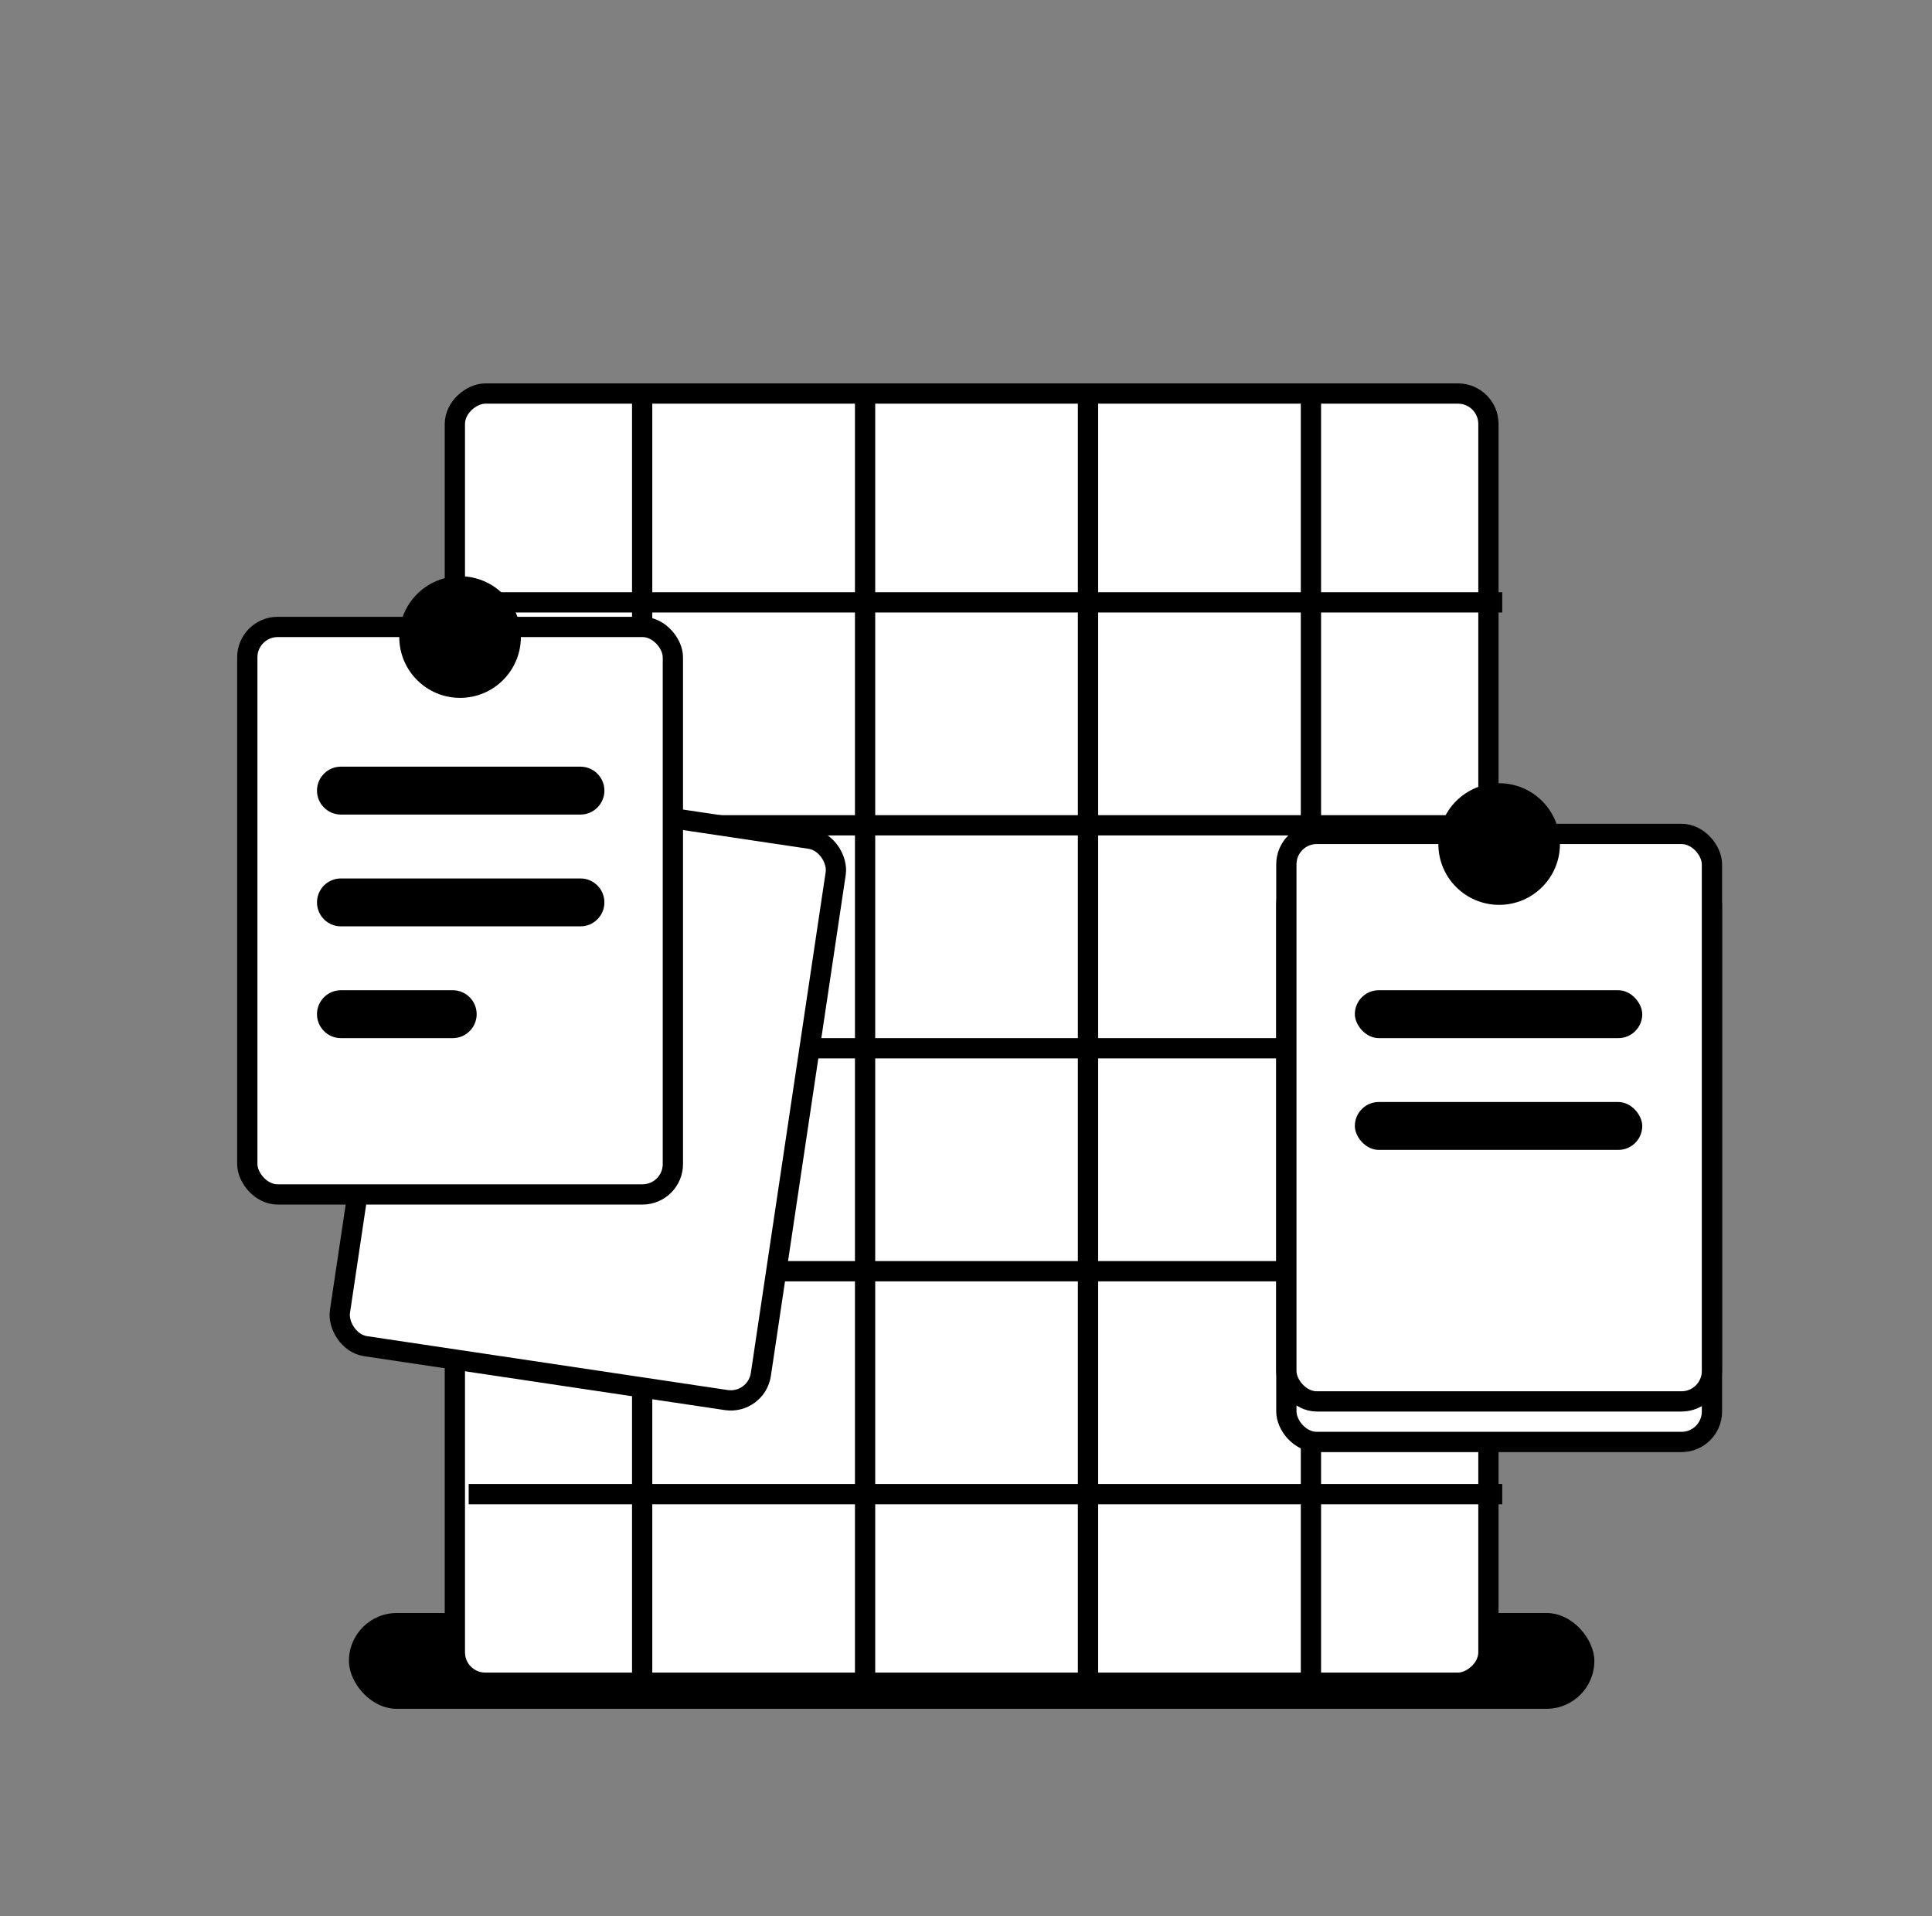 <svg width="121" height="120" viewBox="0 0 121 120" fill="none" xmlns="http://www.w3.org/2000/svg">
<rect x="0" y="0" width="121" height="120" fill="#808080" stroke="none"/>
<rect x="21.853" y="101.01" width="78" height="6" rx="3" fill="black" style="fill:black;fill-opacity:1;"/>
<rect x="28.488" y="105.375" width="80.731" height="64.731" rx="1.904" transform="rotate(-90 28.488 105.375)" fill="white" stroke="black" style="fill:white;fill-opacity:1;stroke:black;stroke-opacity:1;" stroke-width="1.269"/>
<line x1="40.218" y1="105.01" x2="40.218" y2="25.009" stroke="black" style="stroke:black;stroke-opacity:1;" stroke-width="1.269"/>
<line x1="54.18" y1="105.01" x2="54.18" y2="25.009" stroke="black" style="stroke:black;stroke-opacity:1;" stroke-width="1.269"/>
<line x1="68.141" y1="105.01" x2="68.141" y2="25.009" stroke="black" style="stroke:black;stroke-opacity:1;" stroke-width="1.269"/>
<line x1="82.103" y1="105.01" x2="82.103" y2="25.009" stroke="black" style="stroke:black;stroke-opacity:1;" stroke-width="1.269"/>
<line x1="94.084" y1="93.567" x2="29.353" y2="93.567" stroke="black" style="stroke:black;stroke-opacity:1;" stroke-width="1.269"/>
<line x1="94.084" y1="79.606" x2="29.353" y2="79.606" stroke="black" style="stroke:black;stroke-opacity:1;" stroke-width="1.269"/>
<line x1="94.084" y1="65.644" x2="29.353" y2="65.644" stroke="black" style="stroke:black;stroke-opacity:1;" stroke-width="1.269"/>
<line x1="94.084" y1="51.682" x2="29.353" y2="51.682" stroke="black" style="stroke:black;stroke-opacity:1;" stroke-width="1.269"/>
<line x1="94.084" y1="37.721" x2="29.353" y2="37.721" stroke="black" style="stroke:black;stroke-opacity:1;" stroke-width="1.269"/>
<path d="M88.853 81.51C88.853 80.681 89.525 80.01 90.353 80.01H97.353C98.181 80.01 98.853 80.681 98.853 81.51C98.853 82.338 98.181 83.01 97.353 83.01H90.353C89.525 83.01 88.853 82.338 88.853 81.51Z" fill="#35BA5A" style="fill:#35BA5A;fill:color(display-p3 0.208 0.729 0.354);fill-opacity:1;"/>
<rect x="26.26" y="48.87" width="26.654" height="35.538" rx="1.904" transform="rotate(8.497 26.26 48.87)" fill="white" stroke="black" style="fill:white;fill-opacity:1;stroke:black;stroke-opacity:1;" stroke-width="1.269"/>
<rect x="80.564" y="54.76" width="26.654" height="35.538" rx="1.904" fill="white" stroke="black" style="fill:white;fill-opacity:1;stroke:black;stroke-opacity:1;" stroke-width="1.269"/>
<rect x="80.564" y="52.221" width="26.654" height="35.538" rx="1.904" fill="white" stroke="black" style="fill:white;fill-opacity:1;stroke:black;stroke-opacity:1;" stroke-width="1.269"/>
<rect x="84.853" y="62.01" width="18" height="3" rx="1.5" fill="#35BA5A" style="fill:#35BA5A;fill:color(display-p3 0.208 0.729 0.354);fill-opacity:1;"/>
<rect x="84.853" y="69.01" width="18" height="3" rx="1.5" fill="#35BA5A" style="fill:#35BA5A;fill:color(display-p3 0.208 0.729 0.354);fill-opacity:1;"/>
<circle cx="93.891" cy="52.856" r="3.808" fill="black" style="fill:black;fill-opacity:1;"/>
<rect x="15.488" y="39.26" width="26.654" height="35.538" rx="1.904" fill="white" stroke="black" style="fill:white;fill-opacity:1;stroke:black;stroke-opacity:1;" stroke-width="1.269"/>
<circle cx="28.814" cy="39.894" r="3.808" fill="black" style="fill:black;fill-opacity:1;"/>
<path d="M19.853 49.51C19.853 48.681 20.525 48.01 21.353 48.01H36.353C37.181 48.01 37.853 48.681 37.853 49.51C37.853 50.338 37.181 51.01 36.353 51.01H21.353C20.525 51.01 19.853 50.338 19.853 49.51Z" fill="#35BA5A" style="fill:#35BA5A;fill:color(display-p3 0.208 0.729 0.354);fill-opacity:1;"/>
<path d="M19.853 56.51C19.853 55.681 20.525 55.01 21.353 55.01H36.353C37.181 55.01 37.853 55.681 37.853 56.51C37.853 57.338 37.181 58.01 36.353 58.01H21.353C20.525 58.01 19.853 57.338 19.853 56.51Z" fill="#35BA5A" style="fill:#35BA5A;fill:color(display-p3 0.208 0.729 0.354);fill-opacity:1;"/>
<path d="M19.853 63.51C19.853 62.681 20.525 62.01 21.353 62.01H28.353C29.181 62.01 29.853 62.681 29.853 63.51C29.853 64.338 29.181 65.01 28.353 65.01H21.353C20.525 65.01 19.853 64.338 19.853 63.51Z" fill="#35BA5A" style="fill:#35BA5A;fill:color(display-p3 0.208 0.729 0.354);fill-opacity:1;"/>
</svg>
